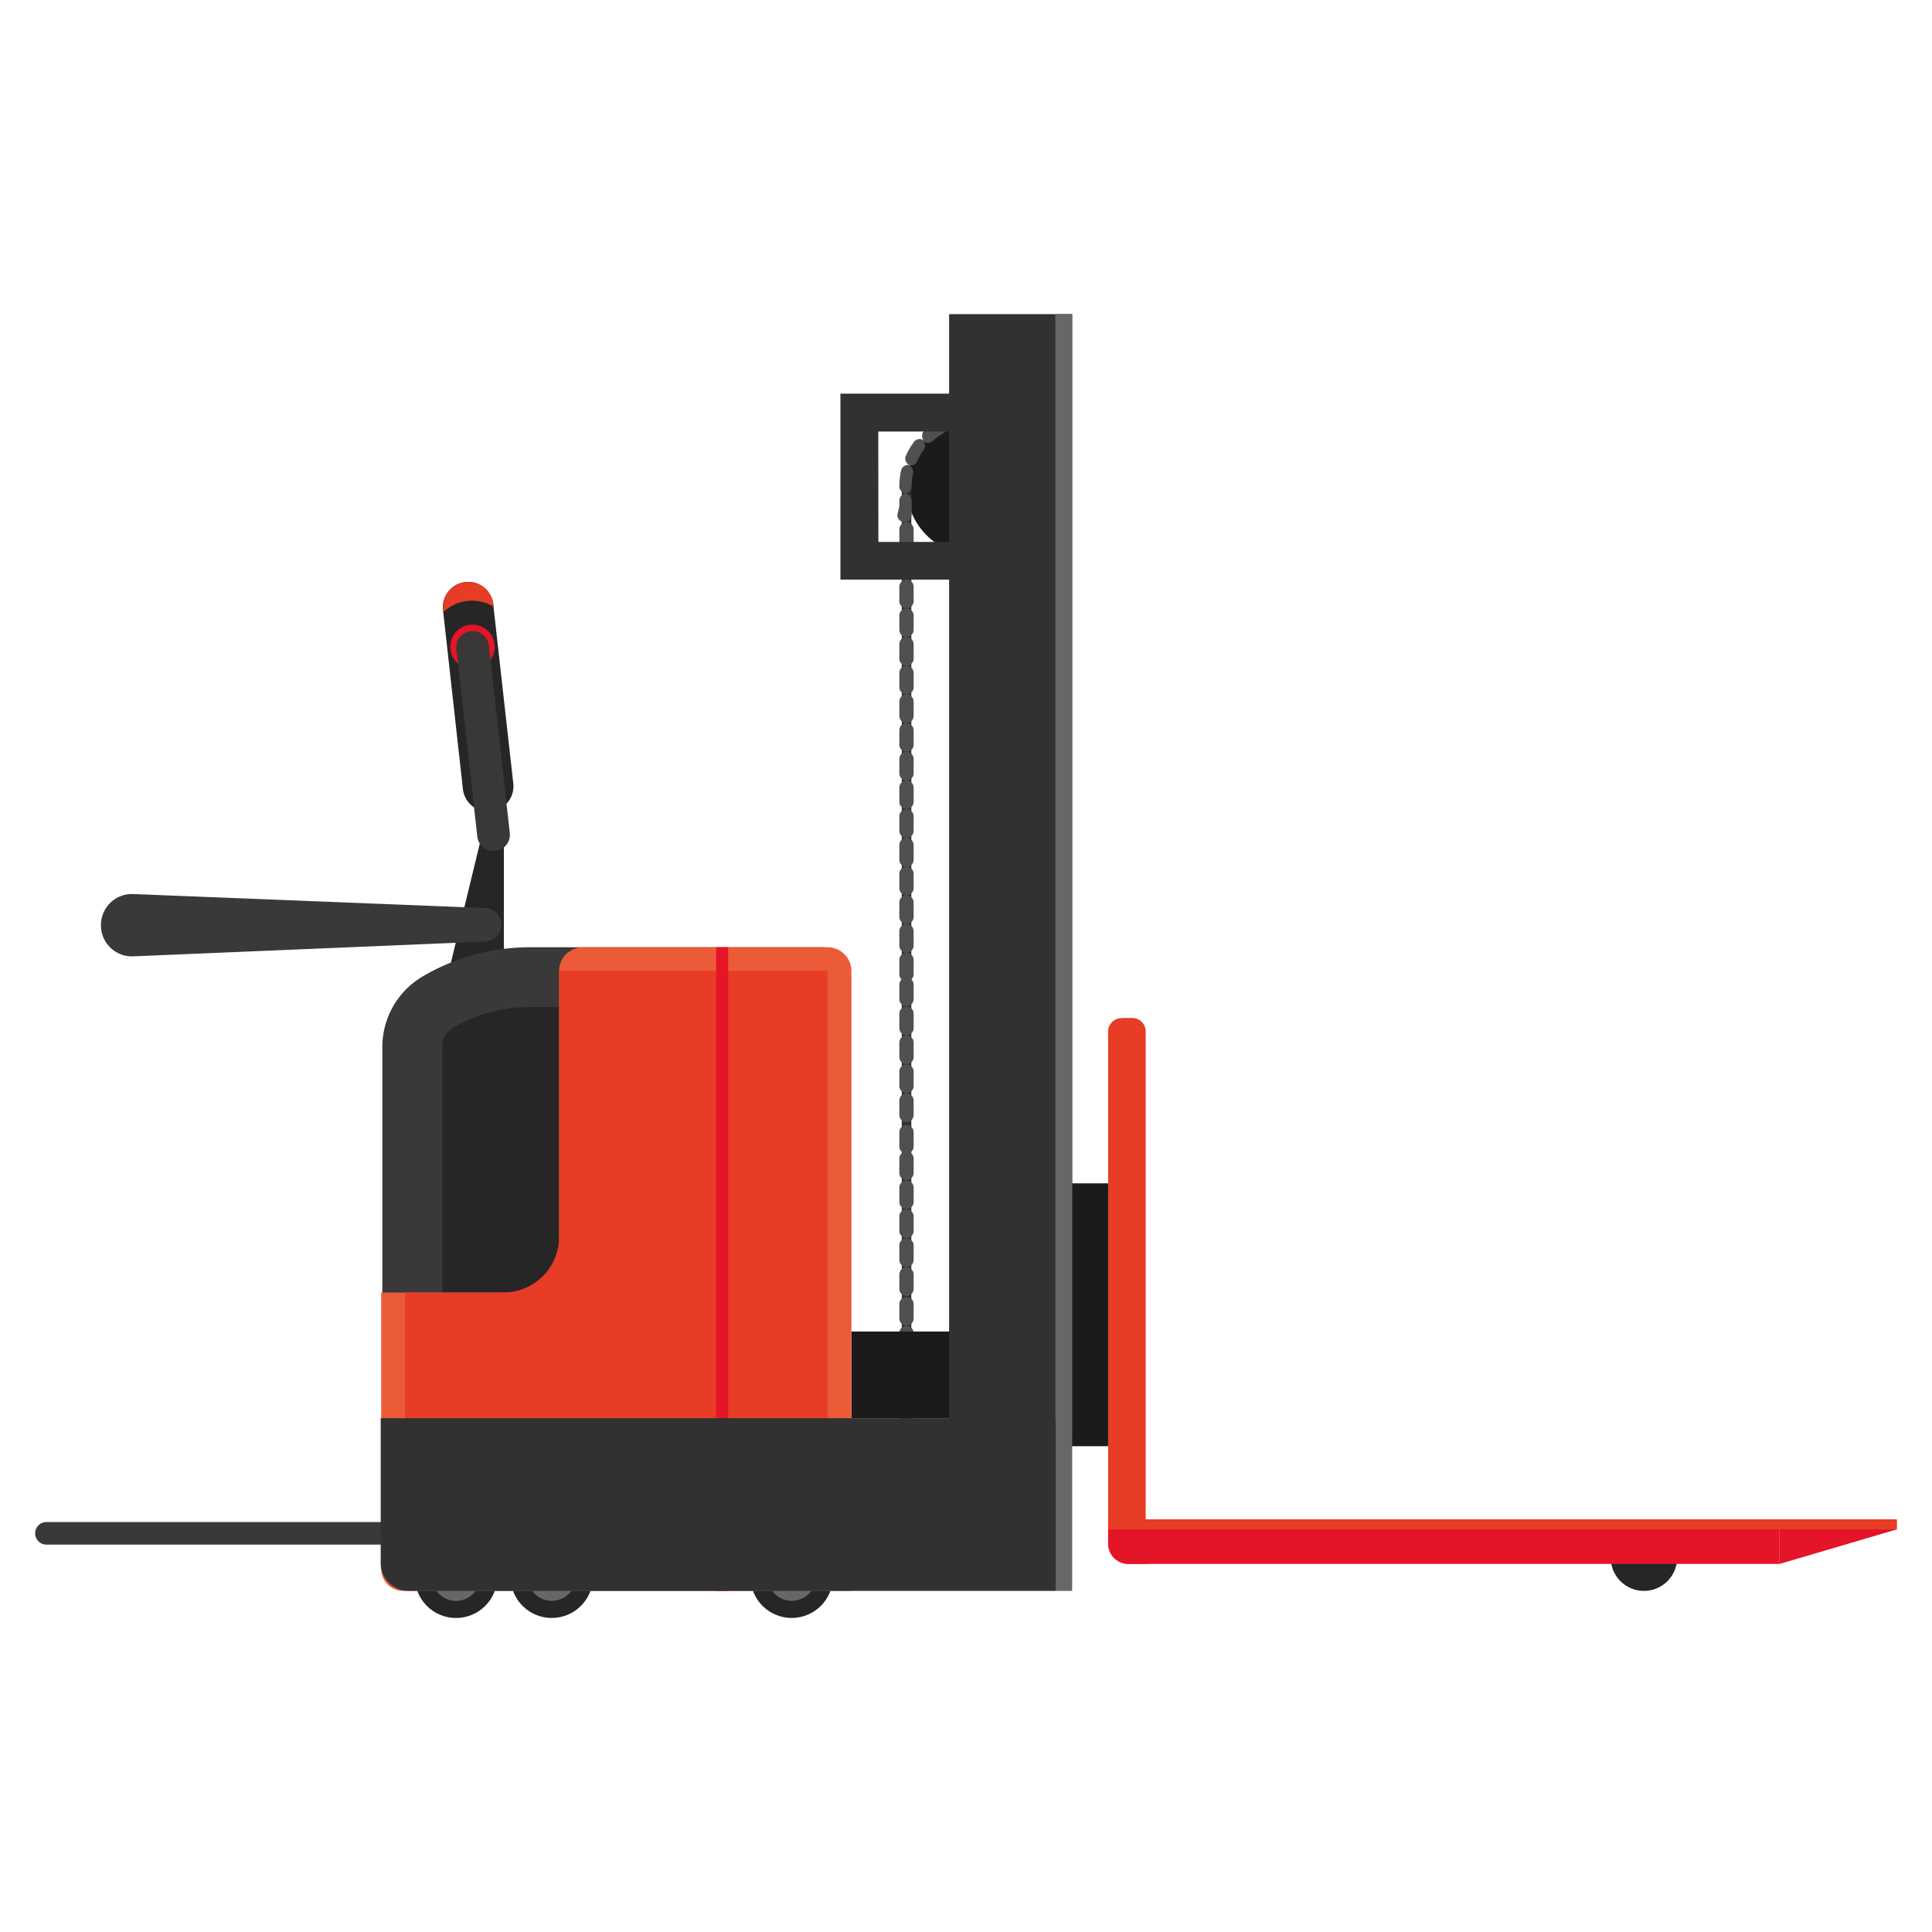 <svg id="Calque_1" data-name="Calque 1" xmlns="http://www.w3.org/2000/svg" viewBox="0 0 200 200"><defs><style>.cls-1{fill:#fff;}.cls-2{fill:#262626;}.cls-3{fill:#1b1b1b;}.cls-4{fill:#e73c25;}.cls-5{fill:#e41429;}.cls-6{fill:#313131;}.cls-7{fill:#50504f;}.cls-8{fill:#393836;}.cls-9{fill:#383938;}.cls-10{fill:#676767;}.cls-11{fill:#eb5b38;}</style></defs><rect class="cls-1" width="200" height="200"/><circle class="cls-2" cx="170.18" cy="161.25" r="3.44"/><rect class="cls-3" x="107.05" y="122.5" width="8.89" height="27.21"/><path class="cls-4" d="M116.11,105.38h1.1a1.39,1.39,0,0,1,1.39,1.39V161.9a0,0,0,0,1,0,0h-1.78a2.11,2.11,0,0,1-2.11-2.11v-53a1.39,1.39,0,0,1,1.39-1.39Z"/><rect class="cls-4" x="114.74" y="157.28" width="81.63" height="1.05"/><path class="cls-5" d="M114.71,158.32h67.39a2.11,2.11,0,0,1,2.11,2.11v1.47a0,0,0,0,1,0,0h-69.5a0,0,0,0,1,0,0v-3.58A0,0,0,0,1,114.71,158.32Z" transform="translate(298.93 320.22) rotate(180)"/><polygon class="cls-5" points="196.36 158.32 184.22 158.32 184.22 161.9 196.36 158.32"/><circle class="cls-3" cx="100.94" cy="50.39" r="7.1"/><rect class="cls-6" x="93.35" y="50.39" width="0.99" height="97.18"/><path class="cls-7" d="M93.1,147.57v-.66a.74.74,0,1,1,1.48,0v.66a.74.74,0,0,1-1.48,0Zm0-2.15v-1.48a.74.74,0,1,1,1.48,0v1.48a.74.74,0,0,1-1.48,0Zm0-3V141a.74.74,0,1,1,1.48,0v1.48a.74.74,0,0,1-1.48,0Zm0-3V138a.74.74,0,0,1,1.48,0v1.49a.74.74,0,0,1-1.48,0Zm0-3V135a.74.74,0,0,1,1.48,0v1.49a.74.74,0,0,1-1.48,0Zm0-3v-1.49a.74.74,0,0,1,1.48,0v1.49a.74.74,0,0,1-1.48,0Zm0-3v-1.49a.74.74,0,0,1,1.48,0v1.49a.74.74,0,0,1-1.48,0Zm0-3v-1.49a.74.74,0,0,1,1.48,0v1.49a.74.74,0,0,1-1.48,0Zm0-3v-1.48a.74.74,0,1,1,1.48,0v1.48a.74.74,0,1,1-1.48,0Zm0-3v-1.48a.74.74,0,1,1,1.48,0v1.48a.74.74,0,1,1-1.48,0Zm0-3V117.2a.74.74,0,1,1,1.48,0v1.48a.74.74,0,0,1-1.48,0Zm0-3v-1.49a.74.74,0,1,1,1.48,0v1.49a.74.74,0,1,1-1.48,0Zm0-3v-1.49a.74.74,0,1,1,1.48,0v1.49a.74.74,0,1,1-1.48,0Zm0-3v-1.49a.74.74,0,0,1,1.48,0v1.49a.74.74,0,1,1-1.48,0Zm0-3v-1.49a.74.74,0,0,1,1.48,0v1.49a.74.74,0,0,1-1.48,0Zm0-3v-1.49a.74.74,0,0,1,1.48,0v1.49a.74.74,0,0,1-1.48,0Zm0-3V99.37a.74.74,0,0,1,1.48,0v1.48a.74.74,0,1,1-1.48,0Zm0-3V96.4a.74.74,0,0,1,1.48,0v1.48a.74.74,0,1,1-1.48,0Zm0-3V93.43a.74.74,0,1,1,1.48,0v1.48a.74.74,0,1,1-1.48,0Zm0-3V90.46a.74.74,0,1,1,1.48,0v1.48a.74.74,0,0,1-1.48,0Zm0-3V87.48a.74.74,0,0,1,1.48,0V89a.74.74,0,0,1-1.48,0Zm0-3V84.51a.74.74,0,0,1,1.48,0V86a.74.74,0,0,1-1.48,0Zm0-3V81.54a.74.74,0,0,1,1.48,0V83a.74.74,0,0,1-1.48,0Zm0-3V78.57a.74.74,0,0,1,1.48,0v1.49a.74.74,0,0,1-1.48,0Zm0-3V75.6a.74.74,0,1,1,1.48,0v1.49a.74.74,0,0,1-1.48,0Zm0-3V72.63a.74.74,0,1,1,1.48,0v1.48a.74.74,0,1,1-1.48,0Zm0-3V69.66a.74.74,0,1,1,1.48,0v1.48a.74.74,0,1,1-1.48,0Zm0-3V66.69a.74.74,0,1,1,1.48,0v1.48a.74.74,0,0,1-1.48,0Zm0-3V63.72a.74.74,0,1,1,1.48,0V65.2a.74.74,0,0,1-1.48,0Zm0-3V60.74a.74.74,0,1,1,1.48,0v1.49a.74.74,0,1,1-1.48,0Zm0-3V57.77a.74.74,0,1,1,1.48,0v1.49a.74.74,0,1,1-1.48,0Zm0-3V54.8a.74.74,0,0,1,1.48,0v1.49a.74.74,0,1,1-1.48,0Zm0-3V51.83a.74.74,0,0,1,.74-.74h0a.75.75,0,0,1-.74-.75,7.47,7.47,0,0,1,.18-1.63.73.73,0,0,1,.88-.56h0a.74.74,0,0,1-.37-1,8.1,8.1,0,0,1,.83-1.42.74.74,0,0,1,1-.15h0l0,0a.74.74,0,0,1,.06-1,7.84,7.84,0,0,1,1.33-1,.73.73,0,0,1,1,.27v0a.75.75,0,0,1,.49-.94,8.41,8.41,0,0,1,1.6-.33.74.74,0,0,1,.81.66v0a.75.75,0,0,1,.81-.66,8,8,0,0,1,1.61.35.74.74,0,0,1,.47.94v0l0,0a.73.73,0,0,1,1-.27,7.81,7.81,0,0,1,1.32,1,.74.74,0,0,1,.06,1l0,0,0,0a.75.75,0,0,1,1,.16,8.32,8.32,0,0,1,.82,1.42.76.76,0,0,1-.38,1h0a.74.74,0,0,1,.88.57,8.05,8.05,0,0,1,.17,1.63.74.74,0,0,1-.74.74.75.75,0,0,1-.75-.74,6.42,6.42,0,0,0-.13-1.32.74.74,0,0,1,.45-.85.74.74,0,0,1-.86-.42,6.58,6.58,0,0,0-.66-1.15.74.74,0,0,1,.06-.95.74.74,0,0,1-1,0,6.51,6.51,0,0,0-1.08-.79.75.75,0,0,1-.32-.9.74.74,0,0,1-.89.36,6.32,6.32,0,0,0-1.29-.28.75.75,0,0,1-.67-.69.74.74,0,0,1-.66.69,5.78,5.78,0,0,0-1.3.27.75.75,0,0,1-.89-.37.73.73,0,0,1-.33.9,6.81,6.81,0,0,0-1.07.78.74.74,0,0,1-1,0,.73.73,0,0,1,.06.95,7.34,7.34,0,0,0-.67,1.15.74.74,0,0,1-.86.41.75.75,0,0,1,.45.85,6.43,6.43,0,0,0-.15,1.32.74.74,0,0,1-.74.74.74.74,0,0,1,.74.74v1.49a.74.74,0,1,1-1.48,0Z"/><rect class="cls-3" x="88.14" y="137.84" width="12.2" height="8.97"/><path class="cls-2" d="M48.17,60.25h0a2.62,2.62,0,0,1,2.89,2.32l2.07,18.49A2.62,2.62,0,0,1,50.81,84h0a2.62,2.62,0,0,1-2.89-2.31L45.86,63.15A2.63,2.63,0,0,1,48.17,60.25Z"/><path class="cls-4" d="M48.38,62.21h0a4.33,4.33,0,0,0-2.5,1.17l0-.23a2.63,2.63,0,0,1,2.31-2.9h0a2.62,2.62,0,0,1,2.89,2.32l0,.23A4.29,4.29,0,0,0,48.38,62.21Z"/><path class="cls-5" d="M46.63,67.25a2.3,2.3,0,1,1,2.55,2A2.3,2.3,0,0,1,46.63,67.25Z"/><polygon class="cls-2" points="49.88 86.45 52.16 87 52.16 118.03 42.52 116.81 49.88 86.45"/><path class="cls-8" d="M48.73,65.34h0a1.7,1.7,0,0,1,1.88,1.49l2.16,19.39a1.7,1.7,0,0,1-1.49,1.88h0a1.7,1.7,0,0,1-1.87-1.5L47.24,67.21A1.68,1.68,0,0,1,48.73,65.34Z"/><path class="cls-9" d="M50.28,86.51a.81.81,0,1,1,.9.72A.82.82,0,0,1,50.28,86.51Z"/><circle class="cls-2" cx="47.2" cy="163.22" r="4.27" transform="translate(-121.65 144.37) rotate(-67.5)"/><circle class="cls-10" cx="47.2" cy="163.22" r="2.5" transform="translate(-121.65 144.37) rotate(-67.5)"/><circle class="cls-2" cx="57.11" cy="163.22" r="4.27" transform="translate(-98.68 88.19) rotate(-45)"/><circle class="cls-10" cx="57.11" cy="163.22" r="2.5" transform="translate(-98.68 88.19) rotate(-45)"/><circle class="cls-2" cx="81.95" cy="163.22" r="4.27" transform="translate(-100.2 176.47) rotate(-67.5)"/><circle class="cls-10" cx="81.95" cy="163.22" r="2.5" transform="translate(-100.2 176.47) rotate(-67.5)"/><path class="cls-9" d="M85.41,98.06H54.84a21.89,21.89,0,0,0-11.05,3h0a8.48,8.48,0,0,0-4.21,7.33v51.93a4.33,4.33,0,0,0,4.33,4.33h41.5Z"/><path class="cls-9" d="M3.64,158.73h0a1.17,1.17,0,0,1,1.17-1.17H42.5v2.34H4.81A1.17,1.17,0,0,1,3.64,158.73Z"/><path class="cls-2" d="M82,158.5V104.25H54.84a15.8,15.8,0,0,0-7.93,2.14,2.31,2.31,0,0,0-1.14,2v40h-.12V158.5Z"/><path class="cls-11" d="M57.88,128.44V100.53a2.46,2.46,0,0,1,2.47-2.47H85.66a2.47,2.47,0,0,1,2.48,2.47v64.16H41.74a2.28,2.28,0,0,1-2.28-2.27V133.8H52.52A5.36,5.36,0,0,0,57.88,128.44Z"/><path class="cls-4" d="M41.93,162.22V133.8H52.11A5.77,5.77,0,0,0,57.88,128v-27.5H85.66v61.69Z"/><path class="cls-9" d="M13.8,99l36.44-1.53A1.74,1.74,0,0,0,51.9,95.7h0A1.72,1.72,0,0,0,50.23,94L13.79,92.55a3.21,3.21,0,0,0-3.34,3.21h0A3.21,3.21,0,0,0,13.8,99Z"/><rect class="cls-5" x="74.14" y="98.06" width="1.24" height="66.64"/><rect class="cls-6" x="98.25" y="32.51" width="12.74" height="116.31" transform="translate(209.24 181.34) rotate(180)"/><rect class="cls-10" x="109.25" y="32.51" width="1.74" height="132.18"/><path class="cls-6" d="M87,40.75V60h19.27V40.75Zm3.92,3.92h11.43V56.1H90.93Z"/><path class="cls-6" d="M39.46,146.81h69.82a0,0,0,0,1,0,0v17.88a0,0,0,0,1,0,0h-67a2.87,2.87,0,0,1-2.87-2.87v-15A0,0,0,0,1,39.46,146.81Z"/></svg>